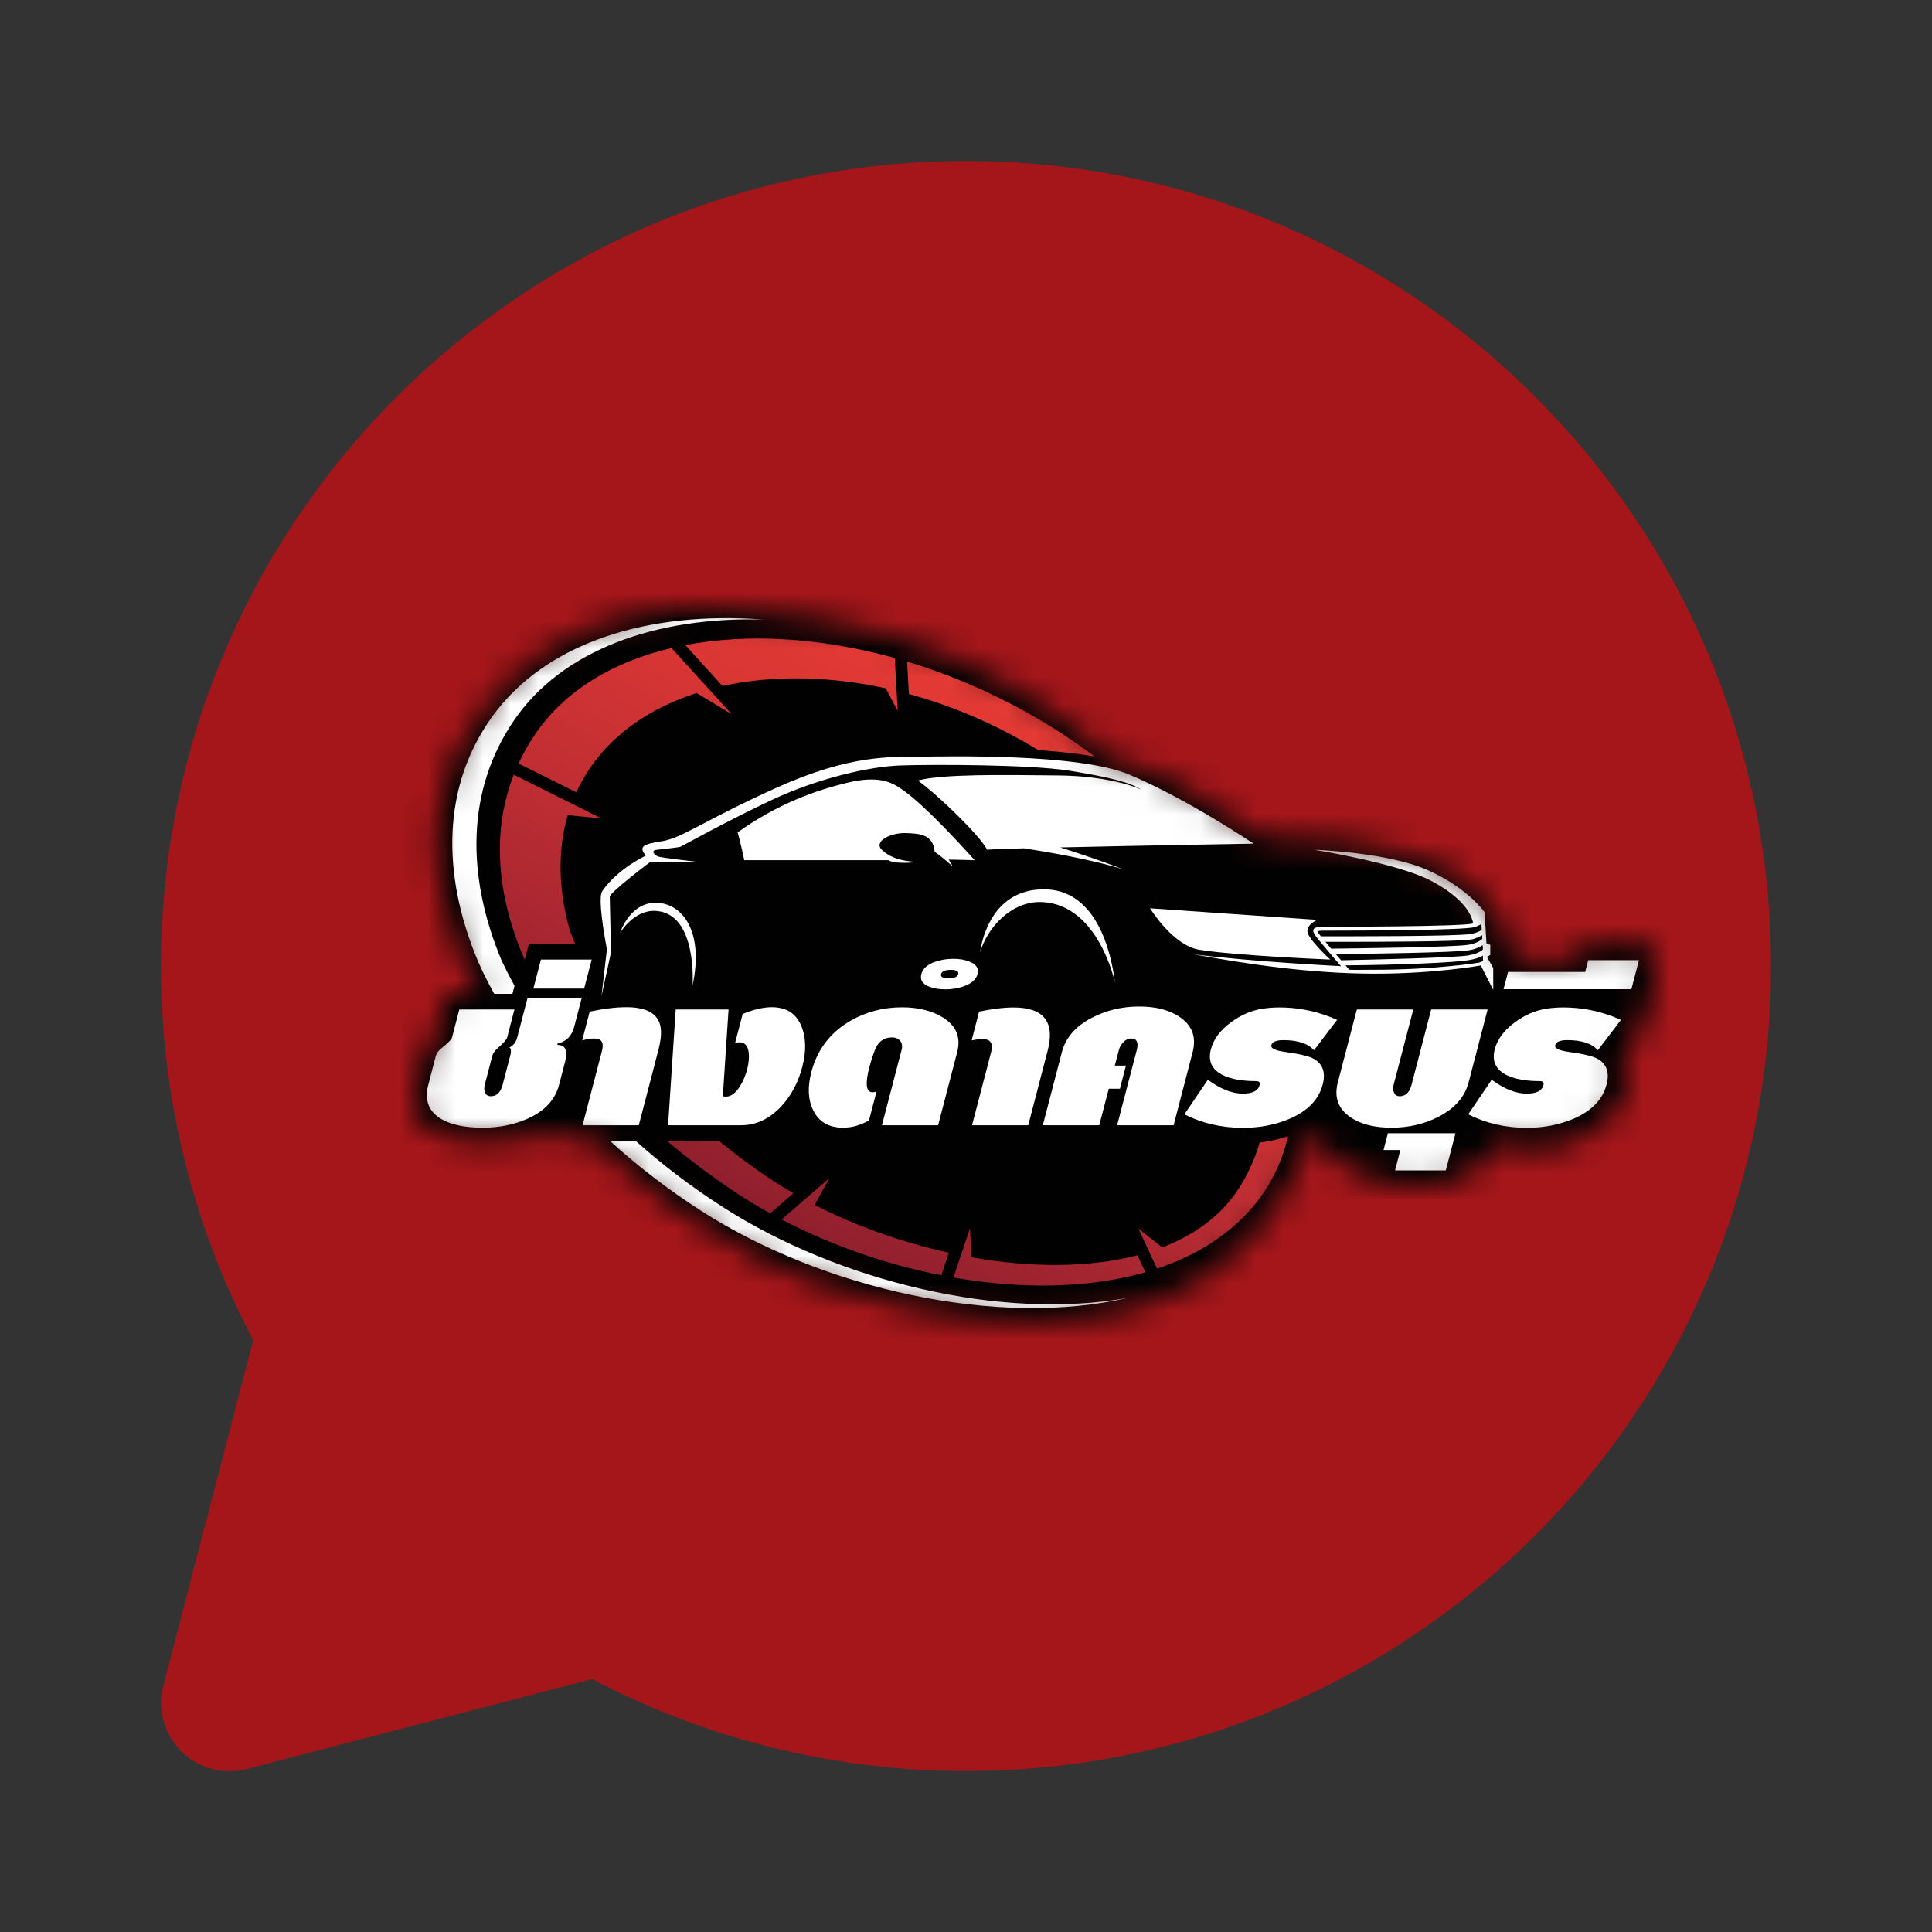 <svg width="70" height="70" viewBox="0 0 70 70" fill="none" xmlns="http://www.w3.org/2000/svg">
<rect x="0" y="0" width="70" height="70" fill="#333333" stroke="none"/>
<path d="M35 5.834C51.109 5.834 64.167 18.892 64.167 35.001C64.167 51.109 51.109 64.167 35 64.167C30.281 64.174 25.632 63.03 21.455 60.837L8.942 64.094C8.524 64.203 8.085 64.201 7.668 64.088C7.251 63.975 6.871 63.755 6.565 63.449C6.26 63.144 6.039 62.764 5.926 62.347C5.812 61.93 5.809 61.491 5.918 61.073L9.173 48.563C6.973 44.381 5.827 39.726 5.833 35.001C5.833 18.892 18.891 5.834 35 5.834Z" fill="#A4161A"/>
<rect width="45" height="25.885" transform="translate(15 22)" fill="#A4161A"/>
<mask id="mask0_587_2575" style="mask-type:luminance" maskUnits="userSpaceOnUse" x="15" y="22" width="45" height="26">
<path d="M21.623 41.406C26.046 45.642 29.981 46.578 29.981 46.578C45.08 51.379 47.292 41.406 47.292 41.406L47.452 40.96C47.452 40.96 48.985 43.522 52.348 42.859C52.348 42.859 53.286 42.835 54.315 41.406C54.315 41.406 56.656 42.447 58.734 40.022C58.734 40.022 59.232 38.782 58.734 38.192L59.531 37.208C59.531 37.208 60.149 35.095 59.966 34.619C59.966 34.619 59.829 34.271 59.714 34.241C59.6 34.211 57.541 34.042 57.495 34.241C57.495 34.241 56.983 34.564 56.93 34.788L54.796 34.789C54.796 34.789 54.796 32.907 52.577 31.603C52.577 31.603 50.409 30.253 45.682 30.322C45.682 30.322 42.053 27.712 40.017 27.404C40.017 27.404 35.807 22.559 26.382 22.04C26.382 22.04 19.732 21.217 16.682 27.012C16.682 27.012 14.363 30.511 17.353 36.006H16.194L15.825 37.445C15.825 37.445 15.096 38.085 15.004 39.915C15.004 39.915 14.668 42.08 20.098 41.059L21.623 41.406Z" fill="white"/>
</mask>
<g mask="url(#mask0_587_2575)">
<path d="M63.06 16.254H10.94V55.164H63.06V16.254Z" fill="#010101"/>
</g>
<mask id="mask1_587_2575" style="mask-type:luminance" maskUnits="userSpaceOnUse" x="15" y="22" width="45" height="26">
<path d="M21.623 41.406C26.046 45.642 29.981 46.578 29.981 46.578C45.08 51.379 47.292 41.406 47.292 41.406L47.452 40.96C47.452 40.96 48.985 43.522 52.348 42.859C52.348 42.859 53.286 42.835 54.315 41.406C54.315 41.406 56.656 42.447 58.734 40.022C58.734 40.022 59.232 38.782 58.734 38.192L59.531 37.208C59.531 37.208 60.149 35.095 59.966 34.619C59.966 34.619 59.829 34.271 59.714 34.241C59.6 34.211 57.541 34.042 57.495 34.241C57.495 34.241 56.983 34.564 56.93 34.788L54.796 34.789C54.796 34.789 54.796 32.907 52.577 31.603C52.577 31.603 50.409 30.253 45.682 30.322C45.682 30.322 42.053 27.712 40.017 27.404C40.017 27.404 35.807 22.559 26.382 22.04C26.382 22.04 19.732 21.217 16.682 27.012C16.682 27.012 14.363 30.511 17.353 36.006H16.194L15.825 37.445C15.825 37.445 15.096 38.085 15.004 39.915C15.004 39.915 14.668 42.08 20.098 41.059L21.623 41.406Z" fill="white"/>
</mask>
<g mask="url(#mask1_587_2575)">
<path d="M25.169 41.338L25.634 41.48L25.602 41.338H25.169Z" fill="url(#paint0_linear_587_2575)"/>
</g>
<mask id="mask2_587_2575" style="mask-type:luminance" maskUnits="userSpaceOnUse" x="15" y="22" width="45" height="26">
<path d="M21.623 41.406C26.046 45.642 29.981 46.578 29.981 46.578C45.08 51.379 47.292 41.406 47.292 41.406L47.452 40.96C47.452 40.96 48.985 43.522 52.348 42.859C52.348 42.859 53.286 42.835 54.315 41.406C54.315 41.406 56.656 42.447 58.734 40.022C58.734 40.022 59.232 38.782 58.734 38.192L59.531 37.208C59.531 37.208 60.149 35.095 59.966 34.619C59.966 34.619 59.829 34.271 59.714 34.241C59.6 34.211 57.541 34.042 57.495 34.241C57.495 34.241 56.983 34.564 56.93 34.788L54.796 34.789C54.796 34.789 54.796 32.907 52.577 31.603C52.577 31.603 50.409 30.253 45.682 30.322C45.682 30.322 42.053 27.712 40.017 27.404C40.017 27.404 35.807 22.559 26.382 22.04C26.382 22.04 19.732 21.217 16.682 27.012C16.682 27.012 14.363 30.511 17.353 36.006H16.194L15.825 37.445C15.825 37.445 15.096 38.085 15.004 39.915C15.004 39.915 14.668 42.08 20.098 41.059L21.623 41.406Z" fill="white"/>
</mask>
<g mask="url(#mask2_587_2575)">
<path d="M26.204 43.743C25.052 43.006 23.991 42.196 23.03 41.336H22.098C23.1 42.25 24.213 43.107 25.422 43.882C29.825 46.701 36.149 48.124 40.886 47.02C36.294 47.858 30.395 46.428 26.204 43.743Z" fill="white"/>
</g>
<mask id="mask3_587_2575" style="mask-type:luminance" maskUnits="userSpaceOnUse" x="15" y="22" width="45" height="26">
<path d="M21.623 41.406C26.046 45.642 29.981 46.578 29.981 46.578C45.08 51.379 47.292 41.406 47.292 41.406L47.452 40.96C47.452 40.96 48.985 43.522 52.348 42.859C52.348 42.859 53.286 42.835 54.315 41.406C54.315 41.406 56.656 42.447 58.734 40.022C58.734 40.022 59.232 38.782 58.734 38.192L59.531 37.208C59.531 37.208 60.149 35.095 59.966 34.619C59.966 34.619 59.829 34.271 59.714 34.241C59.6 34.211 57.541 34.042 57.495 34.241C57.495 34.241 56.983 34.564 56.93 34.788L54.796 34.789C54.796 34.789 54.796 32.907 52.577 31.603C52.577 31.603 50.409 30.253 45.682 30.322C45.682 30.322 42.053 27.712 40.017 27.404C40.017 27.404 35.807 22.559 26.382 22.04C26.382 22.04 19.732 21.217 16.682 27.012C16.682 27.012 14.363 30.511 17.353 36.006H16.194L15.825 37.445C15.825 37.445 15.096 38.085 15.004 39.915C15.004 39.915 14.668 42.08 20.098 41.059L21.623 41.406Z" fill="white"/>
</mask>
<g mask="url(#mask3_587_2575)">
<path d="M18.756 37.528L19.115 36.151H21.078L20.804 37.202C20.717 37.538 20.517 37.74 20.204 37.809L20.192 37.858C20.486 37.858 20.58 38.06 20.475 38.465L20.256 39.304C20.114 39.85 19.73 40.261 19.104 40.537C18.619 40.751 18.079 40.858 17.484 40.858C16.863 40.858 16.372 40.758 16.012 40.557C15.535 40.287 15.37 39.869 15.518 39.304L15.791 38.253C15.816 38.161 15.882 38.07 15.992 37.981C16.23 37.791 16.358 37.663 16.375 37.597L16.642 36.575H18.639L18.373 37.597C18.355 37.666 18.24 37.794 18.028 37.981C17.924 38.074 17.86 38.164 17.837 38.253L17.563 39.304C17.535 39.409 17.54 39.504 17.577 39.59C17.614 39.675 17.682 39.718 17.781 39.718C17.996 39.718 18.139 39.58 18.211 39.304L18.485 38.253C18.515 38.138 18.52 38.052 18.499 37.996C18.494 37.98 18.48 37.965 18.458 37.952C18.508 37.926 18.546 37.901 18.571 37.878C18.653 37.802 18.709 37.707 18.739 37.592C18.747 37.562 18.752 37.541 18.756 37.528ZM19.325 35.818L19.599 34.767H21.438L21.164 35.818H19.325ZM23.79 38.292L23.144 40.769H21.108L21.786 38.169C21.794 38.139 21.802 38.108 21.81 38.075C21.889 37.776 21.797 37.626 21.536 37.626C21.415 37.626 21.268 37.649 21.093 37.695L21.365 36.654C21.869 36.546 22.313 36.492 22.697 36.492C23.342 36.492 23.738 36.674 23.886 37.039C23.98 37.27 23.969 37.603 23.855 38.041C23.848 38.07 23.836 38.113 23.822 38.169C23.808 38.222 23.797 38.263 23.79 38.292ZM26.189 39.718C26.225 39.728 26.262 39.733 26.3 39.733C26.482 39.733 26.652 39.608 26.81 39.358C26.924 39.177 27.011 38.975 27.069 38.751C27.13 38.518 27.149 38.31 27.126 38.13C27.093 37.886 26.981 37.764 26.789 37.764C26.747 37.764 26.695 37.773 26.634 37.789L26.908 36.738C27.309 36.574 27.66 36.492 27.961 36.492C28.495 36.492 28.855 36.725 29.041 37.192C29.207 37.6 29.215 38.09 29.066 38.662C28.916 39.235 28.656 39.717 28.285 40.108C27.863 40.549 27.385 40.769 26.85 40.769H25.823C25.72 40.769 25.536 40.769 25.271 40.769C25.005 40.769 24.789 40.769 24.622 40.769H24.229C24.216 40.769 24.208 40.767 24.206 40.764L24.482 36.576H26.397L26.189 39.718ZM33.99 40.769H31.954L32.666 38.041C32.701 37.906 32.684 37.797 32.617 37.713C32.549 37.629 32.449 37.587 32.318 37.587C32.024 37.587 31.818 37.738 31.7 38.041C31.622 38.242 31.554 38.454 31.496 38.677C31.34 39.276 31.38 39.575 31.617 39.575C31.659 39.575 31.706 39.565 31.759 39.545L31.485 40.596C31.171 40.771 30.859 40.858 30.548 40.858C30.036 40.858 29.675 40.651 29.467 40.236C29.277 39.858 29.253 39.398 29.395 38.855L29.427 38.731C29.432 38.712 29.448 38.664 29.474 38.588C29.714 37.901 30.155 37.37 30.797 36.995C31.367 36.663 31.996 36.496 32.684 36.496C33.263 36.496 33.752 36.617 34.151 36.857C34.645 37.159 34.821 37.58 34.681 38.12L33.99 40.769ZM33.382 35.293C33.434 35.092 33.603 34.943 33.888 34.844C34.092 34.775 34.31 34.74 34.544 34.74C34.778 34.74 34.978 34.776 35.145 34.849C35.378 34.947 35.469 35.095 35.418 35.293C35.366 35.49 35.198 35.638 34.913 35.737C34.709 35.809 34.489 35.845 34.256 35.845C34.019 35.845 33.817 35.811 33.649 35.742C33.418 35.646 33.329 35.497 33.382 35.293ZM34.717 35.293C34.743 35.191 34.654 35.14 34.449 35.14C34.241 35.14 34.124 35.191 34.097 35.293C34.071 35.395 34.162 35.446 34.37 35.446C34.575 35.446 34.69 35.395 34.717 35.293ZM37.9 38.292L37.255 40.769H35.219L35.875 38.253C35.881 38.23 35.888 38.202 35.897 38.169C35.904 38.139 35.91 38.12 35.912 38.11C35.993 37.801 35.887 37.646 35.594 37.646C35.489 37.646 35.359 37.663 35.204 37.695L35.475 36.654C35.946 36.553 36.362 36.502 36.723 36.502C37.573 36.502 38.012 36.817 38.039 37.449C38.046 37.63 38.017 37.845 37.952 38.095C37.946 38.118 37.937 38.151 37.926 38.194C37.915 38.236 37.906 38.269 37.9 38.292ZM40.795 38.608L40.576 39.447H40.173L39.828 40.769H37.783L38.474 38.12C38.611 37.593 38.975 37.177 39.567 36.872C40.089 36.602 40.659 36.467 41.276 36.467C41.897 36.467 42.396 36.6 42.771 36.867C43.203 37.172 43.35 37.59 43.212 38.12L42.522 40.769H40.476L41.188 38.041C41.26 37.765 41.188 37.626 40.974 37.626C40.878 37.626 40.786 37.672 40.698 37.765C40.62 37.843 40.567 37.936 40.54 38.041L40.392 38.608H40.795V38.608ZM45.507 39.17C45.017 39.17 44.624 39.102 44.327 38.963C43.911 38.766 43.76 38.452 43.872 38.021C43.969 37.649 44.217 37.319 44.615 37.029C44.978 36.766 45.357 36.605 45.75 36.546C45.95 36.516 46.153 36.501 46.361 36.501C46.979 36.501 47.578 36.612 48.157 36.832C48.221 36.858 48.318 36.898 48.448 36.95L47.609 38.051C47.391 37.807 47.023 37.686 46.504 37.686C46.242 37.686 46.094 37.746 46.063 37.868C46.033 37.983 46.203 38.065 46.575 38.115C47.078 38.184 47.416 38.264 47.587 38.356C47.926 38.541 48.038 38.853 47.924 39.294C47.78 39.843 47.376 40.259 46.71 40.542C46.2 40.756 45.642 40.863 45.037 40.863C44.266 40.863 43.557 40.7 42.913 40.374L43.763 39.121C44.219 39.457 44.643 39.624 45.033 39.624C45.382 39.624 45.584 39.521 45.638 39.314C45.663 39.218 45.619 39.17 45.507 39.17ZM50.416 40.858C49.785 40.858 49.285 40.728 48.914 40.468C48.481 40.166 48.333 39.748 48.472 39.215L49.161 36.575H51.206L50.494 39.304C50.467 39.409 50.472 39.504 50.509 39.59C50.545 39.675 50.614 39.718 50.713 39.718C50.927 39.718 51.071 39.58 51.143 39.304L51.854 36.575H53.899L53.211 39.215C53.073 39.745 52.708 40.161 52.117 40.463C51.604 40.726 51.037 40.858 50.416 40.858ZM52.735 41.06L52.384 42.407H50.545L50.738 41.667H50.128L50.286 41.06L52.735 41.06ZM55.791 39.17C55.302 39.17 54.908 39.102 54.611 38.963C54.196 38.766 54.044 38.452 54.156 38.021C54.253 37.649 54.501 37.319 54.9 37.029C55.263 36.766 55.641 36.605 56.034 36.546C56.234 36.516 56.438 36.501 56.646 36.501C57.264 36.501 57.862 36.612 58.442 36.832C58.505 36.858 58.602 36.898 58.732 36.95L57.893 38.051C57.675 37.807 57.307 37.685 56.788 37.685C56.526 37.685 56.379 37.746 56.347 37.868C56.317 37.983 56.488 38.065 56.859 38.115C57.362 38.184 57.7 38.264 57.871 38.356C58.211 38.541 58.323 38.853 58.208 39.294C58.065 39.843 57.66 40.259 56.994 40.542C56.484 40.756 55.926 40.863 55.321 40.863C54.55 40.863 53.842 40.7 53.197 40.374L54.047 39.121C54.504 39.457 54.927 39.624 55.318 39.624C55.667 39.624 55.868 39.521 55.922 39.314C55.947 39.218 55.903 39.17 55.791 39.17ZM57.433 35.214L57.544 34.789H59.382L59.108 35.84H54.475L54.639 35.214H57.433Z" fill="white"/>
</g>
<mask id="mask4_587_2575" style="mask-type:luminance" maskUnits="userSpaceOnUse" x="15" y="22" width="45" height="26">
<path d="M21.623 41.406C26.046 45.642 29.981 46.578 29.981 46.578C45.08 51.379 47.292 41.406 47.292 41.406L47.452 40.96C47.452 40.96 48.985 43.522 52.348 42.859C52.348 42.859 53.286 42.835 54.315 41.406C54.315 41.406 56.656 42.447 58.734 40.022C58.734 40.022 59.232 38.782 58.734 38.192L59.531 37.208C59.531 37.208 60.149 35.095 59.966 34.619C59.966 34.619 59.829 34.271 59.714 34.241C59.6 34.211 57.541 34.042 57.495 34.241C57.495 34.241 56.983 34.564 56.93 34.788L54.796 34.789C54.796 34.789 54.796 32.907 52.577 31.603C52.577 31.603 50.409 30.253 45.682 30.322C45.682 30.322 42.053 27.712 40.017 27.404C40.017 27.404 35.807 22.559 26.382 22.04C26.382 22.04 19.732 21.217 16.682 27.012C16.682 27.012 14.363 30.511 17.353 36.006H16.194L15.825 37.445C15.825 37.445 15.096 38.085 15.004 39.915C15.004 39.915 14.668 42.08 20.098 41.059L21.623 41.406Z" fill="white"/>
</mask>
<g mask="url(#mask4_587_2575)">
<path d="M41.669 32.91C41.669 32.91 42.487 34.25 43.444 34.41C44.742 34.626 48.196 34.767 48.196 34.767C48.196 34.767 47.384 34.019 47.37 33.75C47.355 33.482 47.725 33.33 47.725 33.33L41.669 32.91Z" fill="white"/>
</g>
<mask id="mask5_587_2575" style="mask-type:luminance" maskUnits="userSpaceOnUse" x="15" y="22" width="45" height="26">
<path d="M21.623 41.406C26.046 45.642 29.981 46.578 29.981 46.578C45.08 51.379 47.292 41.406 47.292 41.406L47.452 40.96C47.452 40.96 48.985 43.522 52.348 42.859C52.348 42.859 53.286 42.835 54.315 41.406C54.315 41.406 56.656 42.447 58.734 40.022C58.734 40.022 59.232 38.782 58.734 38.192L59.531 37.208C59.531 37.208 60.149 35.095 59.966 34.619C59.966 34.619 59.829 34.271 59.714 34.241C59.6 34.211 57.541 34.042 57.495 34.241C57.495 34.241 56.983 34.564 56.93 34.788L54.796 34.789C54.796 34.789 54.796 32.907 52.577 31.603C52.577 31.603 50.409 30.253 45.682 30.322C45.682 30.322 42.053 27.712 40.017 27.404C40.017 27.404 35.807 22.559 26.382 22.04C26.382 22.04 19.732 21.217 16.682 27.012C16.682 27.012 14.363 30.511 17.353 36.006H16.194L15.825 37.445C15.825 37.445 15.096 38.085 15.004 39.915C15.004 39.915 14.668 42.08 20.098 41.059L21.623 41.406Z" fill="white"/>
</mask>
<g mask="url(#mask5_587_2575)">
<path d="M19.011 34.777C18 32.46 17.803 30.137 18.614 28.068L21.793 29.654L20.57 29.535C20.197 30.808 20.233 32.215 20.63 33.66C20.692 33.838 20.762 34.018 20.838 34.2H19.181H19.161L19.011 34.777ZM21.401 27.792C22.273 26.534 23.615 25.632 25.238 25.11C25.589 25.319 26.128 25.644 26.51 25.875L24.33 23.479C22.221 23.976 20.477 25.011 19.398 26.59C19.16 26.938 18.958 27.296 18.788 27.663L20.879 28.707C21.025 28.391 21.197 28.085 21.401 27.792ZM37.616 27.178C38.407 27.231 39.09 27.308 39.662 27.409C39.263 27.11 38.849 26.822 38.423 26.546C36.645 25.399 34.752 24.54 32.866 23.97C32.883 24.269 32.906 24.681 32.932 25.146C34.506 25.574 36.096 26.247 37.616 27.178ZM32.093 24.939C32.204 25.149 32.378 25.481 32.526 25.762C32.482 24.969 32.441 24.248 32.419 23.841C29.742 23.098 27.098 22.94 24.828 23.373L26.178 24.856C27.956 24.464 29.996 24.483 32.093 24.939ZM45.64 41.395C45.452 42.034 45.17 42.652 44.794 43.194C44.158 44.111 43.228 44.766 42.111 45.195L41.247 44.515L41.922 45.966C43.313 45.502 44.514 44.764 45.405 43.712C46.034 42.97 46.45 42.107 46.671 41.164C46.343 41.278 45.998 41.355 45.64 41.395ZM35.197 45.553L35.145 44.503L34.542 46.287C36.989 46.715 39.43 46.69 41.498 46.097L41.211 45.481C39.442 45.941 37.328 45.931 35.197 45.553ZM27.944 42.739C27.274 42.295 26.642 41.825 26.05 41.337H24.23C24.206 41.337 24.183 41.335 24.16 41.333C24.935 41.989 25.772 42.619 26.668 43.214C27.065 43.477 27.479 43.726 27.906 43.962L28.747 43.233C28.472 43.073 28.202 42.91 27.944 42.739ZM30.053 42.681L28.32 44.185C30.104 45.116 32.099 45.811 34.105 46.206L34.381 45.389C32.689 45.016 31.013 44.423 29.519 43.657L30.053 42.681Z" fill="url(#paint1_linear_587_2575)"/>
</g>
<mask id="mask6_587_2575" style="mask-type:luminance" maskUnits="userSpaceOnUse" x="15" y="22" width="45" height="26">
<path d="M21.623 41.406C26.046 45.642 29.981 46.578 29.981 46.578C45.08 51.379 47.292 41.406 47.292 41.406L47.452 40.96C47.452 40.96 48.985 43.522 52.348 42.859C52.348 42.859 53.286 42.835 54.315 41.406C54.315 41.406 56.656 42.447 58.734 40.022C58.734 40.022 59.232 38.782 58.734 38.192L59.531 37.208C59.531 37.208 60.149 35.095 59.966 34.619C59.966 34.619 59.829 34.271 59.714 34.241C59.6 34.211 57.541 34.042 57.495 34.241C57.495 34.241 56.983 34.564 56.93 34.788L54.796 34.789C54.796 34.789 54.796 32.907 52.577 31.603C52.577 31.603 50.409 30.253 45.682 30.322C45.682 30.322 42.053 27.712 40.017 27.404C40.017 27.404 35.807 22.559 26.382 22.04C26.382 22.04 19.732 21.217 16.682 27.012C16.682 27.012 14.363 30.511 17.353 36.006H16.194L15.825 37.445C15.825 37.445 15.096 38.085 15.004 39.915C15.004 39.915 14.668 42.08 20.098 41.059L21.623 41.406Z" fill="white"/>
</mask>
<g mask="url(#mask6_587_2575)">
<path d="M17.82 25.982C16.015 28.502 15.996 31.669 17.309 34.809C17.486 35.214 17.688 35.615 17.907 36.008H18.566L18.642 35.718C18.48 35.422 18.324 35.119 18.177 34.809C16.886 31.734 16.897 28.625 18.622 26.102C20.371 23.545 23.764 22.335 27.669 22.449C23.454 22.126 19.751 23.287 17.82 25.982Z" fill="white"/>
</g>
<mask id="mask7_587_2575" style="mask-type:luminance" maskUnits="userSpaceOnUse" x="15" y="22" width="45" height="26">
<path d="M21.623 41.406C26.046 45.642 29.981 46.578 29.981 46.578C45.08 51.379 47.292 41.406 47.292 41.406L47.452 40.96C47.452 40.96 48.985 43.522 52.348 42.859C52.348 42.859 53.286 42.835 54.315 41.406C54.315 41.406 56.656 42.447 58.734 40.022C58.734 40.022 59.232 38.782 58.734 38.192L59.531 37.208C59.531 37.208 60.149 35.095 59.966 34.619C59.966 34.619 59.829 34.271 59.714 34.241C59.6 34.211 57.541 34.042 57.495 34.241C57.495 34.241 56.983 34.564 56.93 34.788L54.796 34.789C54.796 34.789 54.796 32.907 52.577 31.603C52.577 31.603 50.409 30.253 45.682 30.322C45.682 30.322 42.053 27.712 40.017 27.404C40.017 27.404 35.807 22.559 26.382 22.04C26.382 22.04 19.732 21.217 16.682 27.012C16.682 27.012 14.363 30.511 17.353 36.006H16.194L15.825 37.445C15.825 37.445 15.096 38.085 15.004 39.915C15.004 39.915 14.668 42.08 20.098 41.059L21.623 41.406Z" fill="white"/>
</mask>
<g mask="url(#mask7_587_2575)">
<path d="M37.908 32.224C35.75 32.151 35.513 34.499 35.513 34.499C35.767 33.623 36.641 32.628 37.769 32.684C39.807 32.785 40.397 35.598 40.397 35.598C40.328 35.051 39.953 32.294 37.908 32.224Z" fill="white"/>
<path d="M32.685 28.603C32.309 28.346 31.852 28.082 30.691 28.362C29.529 28.643 28.168 29.131 26.726 30.157C26.822 30.477 26.966 31.166 26.966 31.166H32.197C32.197 31.166 32.35 31.335 33.33 31.225C33.33 31.225 32.422 31.271 31.945 30.785C31.647 30.482 32.268 30.169 32.814 30.184C33.359 30.199 33.814 30.25 33.865 30.866C34.107 31.017 34.521 31.396 34.521 31.396L34.375 31.144L35.313 31.166C35.313 31.166 33.593 29.221 32.685 28.603Z" fill="white"/>
<path d="M23.749 32.709C22.81 32.709 22.465 33.802 22.465 33.802C22.465 33.802 22.96 32.957 23.757 33.004C25.284 33.094 25.092 35.71 25.092 35.71C25.513 33.754 24.734 32.709 23.749 32.709Z" fill="white"/>
<path d="M53.873 34.667L53.995 34.602V34.231L53.859 34.195L53.789 33.049C53.789 33.049 53.171 32.16 51.71 31.517C50.248 30.873 47.615 30.789 47.615 30.789C47.615 30.789 50.653 31.275 51.859 31.917C53.065 32.558 53.315 33.155 53.379 33.456C53.052 33.578 48.304 33.578 47.938 33.578C47.573 33.578 47.508 33.681 47.656 33.893C47.804 34.105 48.587 35.006 48.587 35.006C48.587 35.006 45.294 34.843 43.219 34.571C45.229 34.941 47.457 35.267 49.717 35.278C51.977 35.288 53.652 34.981 53.652 34.981L54.102 35.865V35.075L53.873 34.667ZM47.773 33.812C47.75 33.779 47.738 33.756 47.731 33.742C47.759 33.733 47.818 33.72 47.938 33.72C49.484 33.72 53.11 33.702 53.429 33.59C53.581 33.536 53.638 33.5 53.673 33.48L53.687 33.697C53.574 33.764 53.433 33.819 53.259 33.845C52.66 33.931 48.626 33.926 47.858 33.924C47.821 33.877 47.791 33.838 47.773 33.812ZM48.022 34.124C48.178 34.125 48.388 34.125 48.635 34.125C50.081 34.125 52.788 34.115 53.287 34.043C53.448 34.02 53.589 33.943 53.705 33.886V34.023C53.587 34.121 53.42 34.197 53.191 34.233C52.655 34.319 49.182 34.362 48.23 34.372C48.158 34.288 48.087 34.203 48.022 34.124ZM48.399 34.571C49.543 34.558 52.694 34.515 53.222 34.431C53.428 34.399 53.591 34.328 53.72 34.245L53.724 34.306L53.73 34.401C53.613 34.505 53.438 34.577 53.201 34.617C52.717 34.699 49.804 34.768 48.59 34.793C48.539 34.733 48.473 34.657 48.399 34.571ZM53.585 34.879C53.569 34.882 51.995 35.136 49.834 35.136L49.718 35.136C49.434 35.134 49.169 35.147 48.889 35.136L48.748 34.977C50.783 34.961 52.715 34.873 53.196 34.791C53.4 34.757 53.601 34.708 53.728 34.623L53.73 34.822L53.585 34.879Z" fill="white"/>
</g>
<mask id="mask8_587_2575" style="mask-type:luminance" maskUnits="userSpaceOnUse" x="15" y="22" width="45" height="26">
<path d="M21.623 41.406C26.046 45.642 29.981 46.578 29.981 46.578C45.08 51.379 47.292 41.406 47.292 41.406L47.452 40.96C47.452 40.96 48.985 43.522 52.348 42.859C52.348 42.859 53.286 42.835 54.315 41.406C54.315 41.406 56.656 42.447 58.734 40.022C58.734 40.022 59.232 38.782 58.734 38.192L59.531 37.208C59.531 37.208 60.149 35.095 59.966 34.619C59.966 34.619 59.829 34.271 59.714 34.241C59.6 34.211 57.541 34.042 57.495 34.241C57.495 34.241 56.983 34.564 56.93 34.788L54.796 34.789C54.796 34.789 54.796 32.907 52.577 31.603C52.577 31.603 50.409 30.253 45.682 30.322C45.682 30.322 42.053 27.712 40.017 27.404C40.017 27.404 35.807 22.559 26.382 22.04C26.382 22.04 19.732 21.217 16.682 27.012C16.682 27.012 14.363 30.511 17.353 36.006H16.194L15.825 37.445C15.825 37.445 15.096 38.085 15.004 39.915C15.004 39.915 14.668 42.08 20.098 41.059L21.623 41.406Z" fill="white"/>
</mask>
<g mask="url(#mask8_587_2575)">
<path d="M45.419 30.567C45.419 30.567 43.046 28.963 40.922 28.067C39.061 27.282 34.225 27.408 33.255 27.417C32.286 27.427 30.813 27.34 28.177 28.522C25.541 29.705 24.707 30.373 23.98 30.48C23.253 30.587 23.147 30.693 23.399 31.003C23.399 31.003 22.401 31.449 21.809 32.302C21.67 32.581 21.88 33.819 21.989 34.4L21.793 36.092L22.138 34.502C22.138 34.502 22.093 32.618 22.093 32.496C22.093 32.329 23.571 31.221 23.571 31.221H25.207C25.207 31.221 23.984 31.08 23.852 31.036C23.72 30.992 23.553 30.816 23.799 30.79C24.046 30.763 24.591 30.702 24.644 30.684C24.697 30.666 26.319 29.755 27.967 28.982C29.616 28.21 31.47 27.772 32.629 27.733C33.788 27.695 37.316 27.695 38.759 27.926C40.201 28.158 40.961 28.351 41.347 28.609C41.347 28.609 40.34 28.115 38.334 28.096C36.328 28.076 34.157 28.038 33.255 28.28C34.002 28.813 35.494 30.267 35.766 30.785C35.965 30.771 36.452 30.754 37.105 30.736C37.778 30.84 39.578 31.136 40.699 31.503C39.955 31.204 39.027 30.898 38.413 30.704C41.298 30.637 45.419 30.567 45.419 30.567Z" fill="white"/>
</g>
<defs>
<linearGradient id="paint0_linear_587_2575" x1="25.169" y1="41.409" x2="25.634" y2="41.409" gradientUnits="userSpaceOnUse">
<stop offset="0.005" stop-color="#901F2D"/>
<stop offset="0.092" stop-color="#9A222F"/>
<stop offset="0.473" stop-color="#C02E33"/>
<stop offset="0.789" stop-color="#D93634"/>
<stop offset="1" stop-color="#E53A35"/>
</linearGradient>
<linearGradient id="paint1_linear_587_2575" x1="27.492" y1="43.727" x2="37.678" y2="26.085" gradientUnits="userSpaceOnUse">
<stop offset="0.005" stop-color="#901F2D"/>
<stop offset="0.092" stop-color="#9A222F"/>
<stop offset="0.473" stop-color="#C02E33"/>
<stop offset="0.789" stop-color="#D93634"/>
<stop offset="1" stop-color="#E53A35"/>
</linearGradient>
</defs>
</svg>

